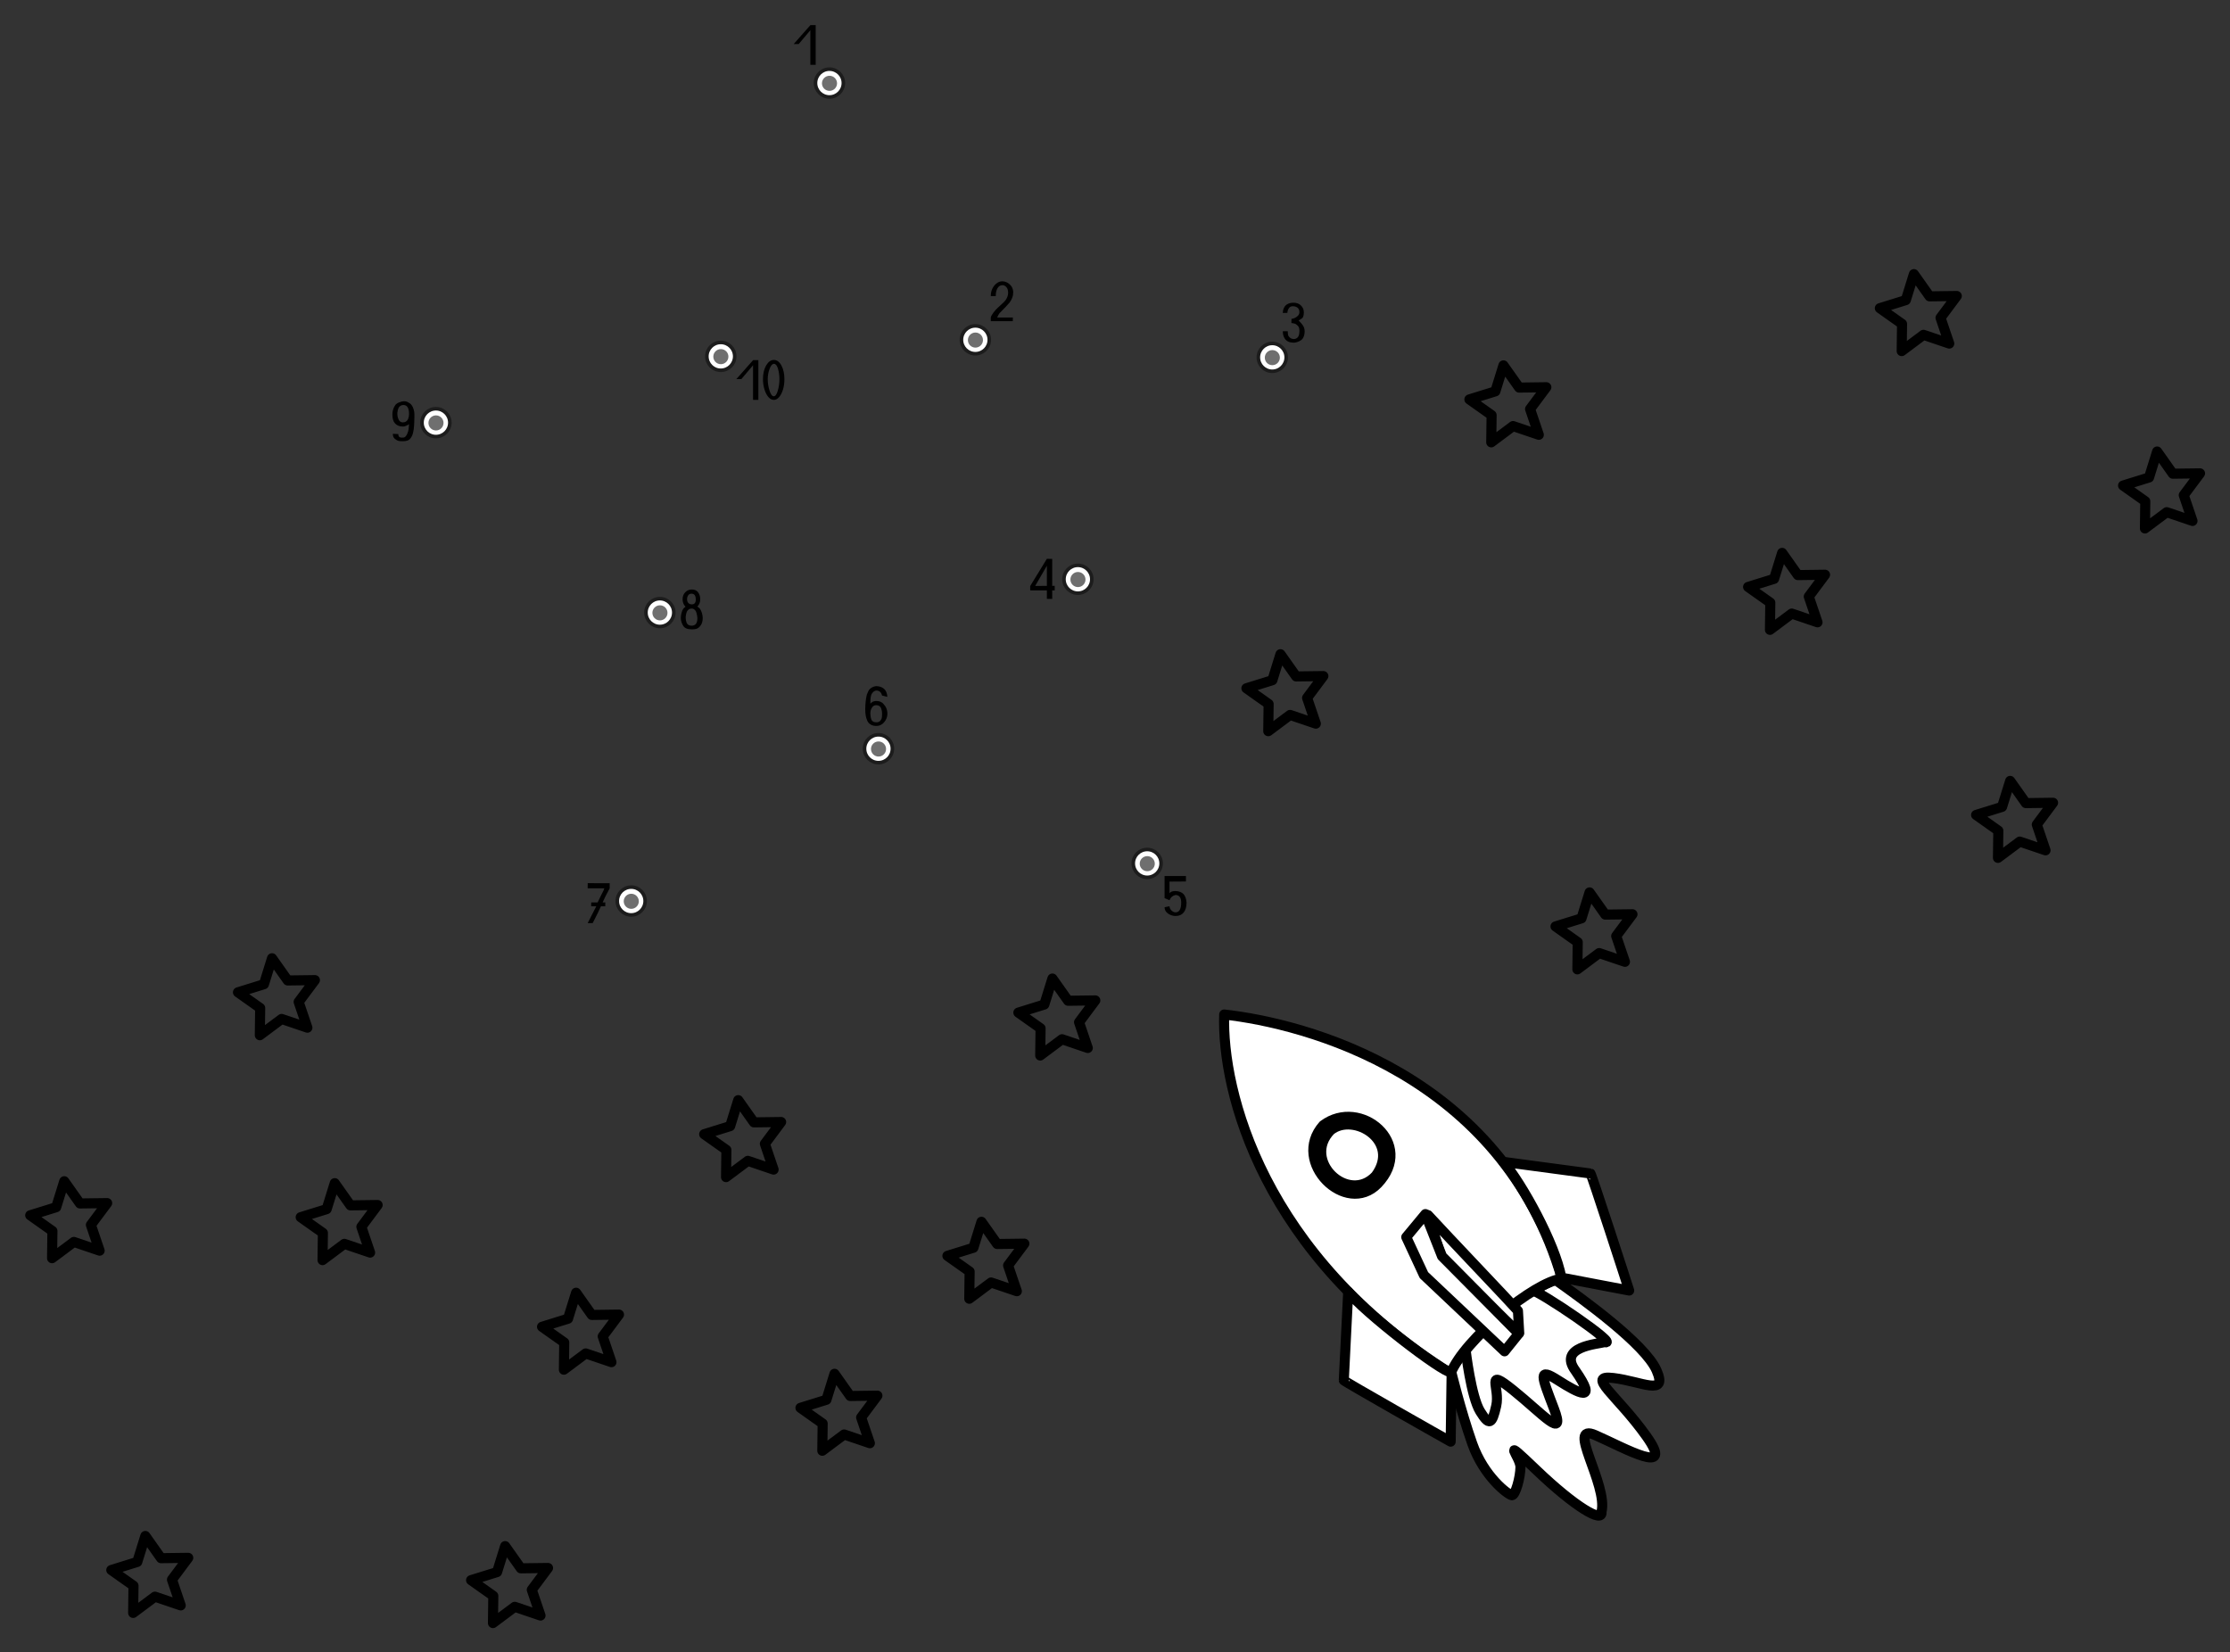 <?xml version="1.0" encoding="UTF-8" standalone="no"?>
<!-- Created with Inkscape (http://www.inkscape.org/) -->
<svg xmlns:inkscape="http://www.inkscape.org/namespaces/inkscape" xmlns:rdf="http://www.w3.org/1999/02/22-rdf-syntax-ns#" xmlns="http://www.w3.org/2000/svg" xmlns:xlink="http://www.w3.org/1999/xlink" xmlns:ns1="http://sozi.baierouge.fr" xmlns:cc="http://creativecommons.org/ns#" xmlns:dc="http://purl.org/dc/elements/1.1/" xmlns:sodipodi="http://sodipodi.sourceforge.net/DTD/sodipodi-0.dtd" id="svg2" sodipodi:docname="Zahlenbild-10_Weltraumrakete.svg" viewBox="0 0 628.66 465.82" version="1.1" inkscape:version="0.48.5 r10040">
  <rect x="0" y="0" width="628.66" height="465.82" fill="#333333" stroke="none"/>
  <title id="title4519">Number Image star</title>
  <sodipodi:namedview id="base" fit-margin-left="2" inkscape:zoom="1" borderopacity="1.0" inkscape:current-layer="layer1" inkscape:cx="187.06048" inkscape:cy="123.82486" inkscape:window-maximized="0" showgrid="false" fit-margin-right="2" units="mm" inkscape:document-units="px" bordercolor="#666666" inkscape:window-x="656" inkscape:window-y="98" fit-margin-bottom="2" inkscape:window-width="1300" inkscape:pageopacity="0.0" inkscape:pageshadow="2" pagecolor="#ffffff" inkscape:window-height="913" fit-margin-top="2"/>
  <g id="layer1" inkscape:label="Ebene 1" inkscape:groupmode="layer" transform="translate(-64.957 -264.45)">
    <g id="g3820-7-1-11" transform="translate(117.23 -193.1)">
      <path id="path3816-07-90-52" style="stroke-linejoin:round;stroke:#1c1c1c;stroke-linecap:round;stroke-width:1.812;fill:#ffffff" transform="matrix(.555 0 0 .555 78.956 387.55)" d="m191.93 168.31c0 3.905-3.166 7.071-7.071 7.071-3.905 0-7.071-3.166-7.071-7.071 0-3.905 3.166-7.071 7.071-7.071 3.905 0 7.071 3.166 7.071 7.071z"/>
      <path id="path3818-45-33-5" style="fill:#6f6f6f" transform="matrix(1.495 0 0 1.523 -69.001 215.23)" d="m169.03 174.53c0 0.771-0.637 1.396-1.422 1.396-0.785 0-1.422-0.625-1.422-1.396 0-0.771 0.637-1.396 1.422-1.396 0.785 0 1.422 0.625 1.422 1.396z"/>
    </g>
    <g id="g3820-7-1-11-3" transform="translate(242.07 -115.77)">
      <path id="path3816-07-90-52-1" style="stroke-linejoin:round;stroke:#1c1c1c;stroke-linecap:round;stroke-width:1.812;fill:#ffffff" transform="matrix(.555 0 0 .555 78.956 387.55)" d="m191.93 168.31c0 3.905-3.166 7.071-7.071 7.071-3.905 0-7.071-3.166-7.071-7.071 0-3.905 3.166-7.071 7.071-7.071 3.905 0 7.071 3.166 7.071 7.071z"/>
      <path id="path3818-45-33-5-0" style="fill:#6f6f6f" transform="matrix(1.495 0 0 1.523 -69.001 215.23)" d="m169.03 174.53c0 0.771-0.637 1.396-1.422 1.396-0.785 0-1.422-0.625-1.422-1.396 0-0.771 0.637-1.396 1.422-1.396 0.785 0 1.422 0.625 1.422 1.396z"/>
    </g>
    <g id="g3820-7-1-11-2" transform="translate(158.37 -120.72)">
      <path id="path3816-07-90-52-8" style="stroke-linejoin:round;stroke:#1c1c1c;stroke-linecap:round;stroke-width:1.812;fill:#ffffff" transform="matrix(.555 0 0 .555 78.956 387.55)" d="m191.93 168.31c0 3.905-3.166 7.071-7.071 7.071-3.905 0-7.071-3.166-7.071-7.071 0-3.905 3.166-7.071 7.071-7.071 3.905 0 7.071 3.166 7.071 7.071z"/>
      <path id="path3818-45-33-5-5" style="fill:#6f6f6f" transform="matrix(1.495 0 0 1.523 -69.001 215.23)" d="m169.03 174.53c0 0.771-0.637 1.396-1.422 1.396-0.785 0-1.422-0.625-1.422-1.396 0-0.771 0.637-1.396 1.422-1.396 0.785 0 1.422 0.625 1.422 1.396z"/>
    </g>
    <g id="g3820-7-1-11-1" transform="translate(187.27 -53.214)">
      <path id="path3816-07-90-52-7" style="stroke-linejoin:round;stroke:#1c1c1c;stroke-linecap:round;stroke-width:1.812;fill:#ffffff" transform="matrix(.555 0 0 .555 78.956 387.55)" d="m191.93 168.31c0 3.905-3.166 7.071-7.071 7.071-3.905 0-7.071-3.166-7.071-7.071 0-3.905 3.166-7.071 7.071-7.071 3.905 0 7.071 3.166 7.071 7.071z"/>
      <path id="path3818-45-33-5-8" style="fill:#6f6f6f" transform="matrix(1.495 0 0 1.523 -69.001 215.23)" d="m169.03 174.53c0 0.771-0.637 1.396-1.422 1.396-0.785 0-1.422-0.625-1.422-1.396 0-0.771 0.637-1.396 1.422-1.396 0.785 0 1.422 0.625 1.422 1.396z"/>
    </g>
    <g id="g3820-7-1-11-5" transform="translate(206.81 26.886)">
      <path id="path3816-07-90-52-9" style="stroke-linejoin:round;stroke:#1c1c1c;stroke-linecap:round;stroke-width:1.812;fill:#ffffff" transform="matrix(.555 0 0 .555 78.956 387.55)" d="m191.93 168.31c0 3.905-3.166 7.071-7.071 7.071-3.905 0-7.071-3.166-7.071-7.071 0-3.905 3.166-7.071 7.071-7.071 3.905 0 7.071 3.166 7.071 7.071z"/>
      <path id="path3818-45-33-5-2" style="fill:#6f6f6f" transform="matrix(1.495 0 0 1.523 -69.001 215.23)" d="m169.03 174.53c0 0.771-0.637 1.396-1.422 1.396-0.785 0-1.422-0.625-1.422-1.396 0-0.771 0.637-1.396 1.422-1.396 0.785 0 1.422 0.625 1.422 1.396z"/>
    </g>
    <g id="g3820-7-1-11-73" transform="translate(131.05 -5.439)">
      <path id="path3816-07-90-52-11" style="stroke-linejoin:round;stroke:#1c1c1c;stroke-linecap:round;stroke-width:1.812;fill:#ffffff" transform="matrix(.555 0 0 .555 78.956 387.55)" d="m191.93 168.31c0 3.905-3.166 7.071-7.071 7.071-3.905 0-7.071-3.166-7.071-7.071 0-3.905 3.166-7.071 7.071-7.071 3.905 0 7.071 3.166 7.071 7.071z"/>
      <path id="path3818-45-33-5-3" style="fill:#6f6f6f" transform="matrix(1.495 0 0 1.523 -69.001 215.23)" d="m169.03 174.53c0 0.771-0.637 1.396-1.422 1.396-0.785 0-1.422-0.625-1.422-1.396 0-0.771 0.637-1.396 1.422-1.396 0.785 0 1.422 0.625 1.422 1.396z"/>
    </g>
    <g id="g3820-7-1-11-10" transform="translate(61.347 37.493)">
      <path id="path3816-07-90-52-2" style="stroke-linejoin:round;stroke:#1c1c1c;stroke-linecap:round;stroke-width:1.812;fill:#ffffff" transform="matrix(.555 0 0 .555 78.956 387.55)" d="m191.93 168.31c0 3.905-3.166 7.071-7.071 7.071-3.905 0-7.071-3.166-7.071-7.071 0-3.905 3.166-7.071 7.071-7.071 3.905 0 7.071 3.166 7.071 7.071z"/>
      <path id="path3818-45-33-5-07" style="fill:#6f6f6f" transform="matrix(1.495 0 0 1.523 -69.001 215.23)" d="m169.03 174.53c0 0.771-0.637 1.396-1.422 1.396-0.785 0-1.422-0.625-1.422-1.396 0-0.771 0.637-1.396 1.422-1.396 0.785 0 1.422 0.625 1.422 1.396z"/>
    </g>
    <g id="g3820-7-1-11-0" transform="translate(69.428 -43.825)">
      <path id="path3816-07-90-52-99" style="stroke-linejoin:round;stroke:#1c1c1c;stroke-linecap:round;stroke-width:1.812;fill:#ffffff" transform="matrix(.555 0 0 .555 78.956 387.55)" d="m191.93 168.31c0 3.905-3.166 7.071-7.071 7.071-3.905 0-7.071-3.166-7.071-7.071 0-3.905 3.166-7.071 7.071-7.071 3.905 0 7.071 3.166 7.071 7.071z"/>
      <path id="path3818-45-33-5-22" style="fill:#6f6f6f" transform="matrix(1.495 0 0 1.523 -69.001 215.23)" d="m169.03 174.53c0 0.771-0.637 1.396-1.422 1.396-0.785 0-1.422-0.625-1.422-1.396 0-0.771 0.637-1.396 1.422-1.396 0.785 0 1.422 0.625 1.422 1.396z"/>
    </g>
    <g id="g3820-7-1-11-4" transform="translate(6.294 -97.363)">
      <path id="path3816-07-90-52-75" style="stroke-linejoin:round;stroke:#1c1c1c;stroke-linecap:round;stroke-width:1.812;fill:#ffffff" transform="matrix(.555 0 0 .555 78.956 387.55)" d="m191.93 168.31c0 3.905-3.166 7.071-7.071 7.071-3.905 0-7.071-3.166-7.071-7.071 0-3.905 3.166-7.071 7.071-7.071 3.905 0 7.071 3.166 7.071 7.071z"/>
      <path id="path3818-45-33-5-4" style="fill:#6f6f6f" transform="matrix(1.495 0 0 1.523 -69.001 215.23)" d="m169.03 174.53c0 0.771-0.637 1.396-1.422 1.396-0.785 0-1.422-0.625-1.422-1.396 0-0.771 0.637-1.396 1.422-1.396 0.785 0 1.422 0.625 1.422 1.396z"/>
    </g>
    <g id="g3820-7-1-11-15" transform="translate(86.601 -116.05)">
      <path id="path3816-07-90-52-93" style="stroke-linejoin:round;stroke:#1c1c1c;stroke-linecap:round;stroke-width:1.812;fill:#ffffff" transform="matrix(.555 0 0 .555 78.956 387.55)" d="m191.93 168.31c0 3.905-3.166 7.071-7.071 7.071-3.905 0-7.071-3.166-7.071-7.071 0-3.905 3.166-7.071 7.071-7.071 3.905 0 7.071 3.166 7.071 7.071z"/>
      <path id="path3818-45-33-5-50" style="fill:#6f6f6f" transform="matrix(1.495 0 0 1.523 -69.001 215.23)" d="m169.03 174.53c0 0.771-0.637 1.396-1.422 1.396-0.785 0-1.422-0.625-1.422-1.396 0-0.771 0.637-1.396 1.422-1.396 0.785 0 1.422 0.625 1.422 1.396z"/>
    </g>
    <g id="g4041" style="fill:#ffffff">
      <path id="path671" sodipodi:nodetypes="cccccccccccc" style="fill-rule:evenodd;stroke:#000000;stroke-width:2.835;fill:#ffffff" inkscape:connector-curvature="0" d="m473.99 650.83s2.68 11.111 6.001 20.554c3.318 9.439 10.208 14.5 11.178 14.586 0.97 0.086 2.401-4.976 2.419-7.942 0.018-2.963-6.254-9.452 4.567 0.901s18.724 15.011 18.277 11.756c1.91-7.739-10.22-25.377-1.743-21.659 8.474 3.72 22.666 11.901 14.403 0.291-8.263-11.61-17.292-17.356-9.306-16.399 7.989 0.957 15.427 5.326 12.175-2.131-3.249-7.457-20.948-20.176-28.542-25.547-6.594 2.627-19.721 9.892-29.429 25.59z"/>
      <path id="path672" d="m478.15 645.17s1.522 13.046 4.08 17.171c2.555 4.125 3.325 3.705 4.521-1.546 1.196-5.255-3.405-11.021 4.779-4.448 8.187 6.573 15.034 14.49 11.479 5.159-3.556-9.328-4.571-11.61 1.19-7.933 5.764 3.678 11.35 6.61 4.874-2.733-5.003-6.779 6.266-7.482 8.264-8.037 4.527 1.135-18.439-14.548-20.856-14.763-2.702 0.248-17.192 15.282-18.33 17.129z" sodipodi:nodetypes="cccccccccc" style="stroke-linejoin:round;fill-rule:evenodd;stroke:#000000;stroke-width:2.835;fill:#ffffff" inkscape:connector-curvature="0"/>
      <path id="path663" sodipodi:nodetypes="cccc" style="stroke-linejoin:round;fill-rule:evenodd;stroke:#000000;stroke-width:2.835;fill:#ffffff" inkscape:connector-curvature="0" d="m410.07 550.45c22.434 2.48 78.416 16.708 95.212 74.469-7.622 0.785-27.579 17.04-31.36 26.691-52.835-33.191-64.575-79.3-63.852-101.16z"/>
      <path id="path664" sodipodi:nodetypes="ccccc" style="stroke-linejoin:round;fill-rule:evenodd;stroke:#000000;stroke-width:2.835;fill:#ffffff" inkscape:connector-curvature="0" d="m445.03 628.59s-1.223 24.736-1.244 24.978c-0.021 0.242 28.503 16.416 30.132 17.293l0.266-19.466c-2.681 0.006-25.012-17.324-29.154-22.806z"/>
      <path id="path665" sodipodi:nodetypes="ccccc" style="stroke-linejoin:round;fill-rule:evenodd;stroke:#000000;stroke-width:2.835;fill:#ffffff" inkscape:connector-curvature="0" d="m488.81 591.99s24.283 3.255 24.525 3.282c0.242 0.028 10.372 31.214 10.905 32.986l-19.125-3.639c-1.755-9.649-11.122-26.441-16.305-32.629z"/>
      <path id="path666" d="m467.54 607s3.201 10.086 3.744 11.732c0.749 1.144 20.479 20.395 21.955 21.508l-0.358-6.26c-2.083-2.397-20.169-21.332-25.341-26.98z" sodipodi:nodetypes="ccccc" style="stroke-linejoin:round;fill-rule:evenodd;stroke:#000000;stroke-width:2.835;fill:#ffffff" inkscape:connector-curvature="0"/>
      <path id="path667" d="m466.79 606.71-5.395 6.496 4.979 10.707 22.73 21.482 3.998-4.974-21.618-21.812-4.695-11.9z" sodipodi:nodetypes="ccccccc" style="stroke-linejoin:round;fill-rule:evenodd;stroke:#000000;stroke-width:2.835;fill:#ffffff" inkscape:connector-curvature="0"/>
      <path id="path668" d="m437.99 581.67c-9.204 10.39 6.491 25.668 15.347 16.466 10.742-11.224-4.906-24.306-15.347-16.466z" sodipodi:nodetypes="ccc" style="stroke-linejoin:round;fill-rule:evenodd;stroke:#000000;stroke-width:2.835;fill:#ffffff" inkscape:connector-curvature="0"/>
      <path id="path669" d="m440.06 583.08c6.555-5.264 19.951 2.99 12.746 12.824-7.803 8.322-21.055-4.303-12.746-12.824z" sodipodi:nodetypes="ccc" style="stroke-linejoin:round;fill-rule:evenodd;stroke:#000000;stroke-width:2.835;fill:#ffffff" inkscape:connector-curvature="0"/>
      <path id="path670" d="m444.67 583.23c-2.075 1.177-7.594 4.965-3.847 10.388 3.54 1.291 9.605-9.389 3.847-10.388z" sodipodi:nodetypes="ccc" style="stroke-linejoin:round;fill-rule:evenodd;stroke-width:2.835;fill:#ffffff" inkscape:connector-curvature="0"/>
    </g>
    <path id="path3916" style="stroke-linejoin:round;color:#000000;stroke:#000000;stroke-linecap:round;stroke-width:15.438;fill:none" d="m138.66 618.17-39.465-13.39-33.402 24.93 0.533-41.67-34.027-24.07l39.798-12.371 12.371-39.798 24.064 34.027 41.673-0.533-24.926 33.401z" inkscape:transform-center-x="0.55705312" inkscape:transform-center-y="-0.5570527" transform="matrix(.184 0 0 .184 143.78 503.82)"/>
    <path id="path3916-5" style="stroke-linejoin:round;color:#000000;stroke:#000000;stroke-linecap:round;stroke-width:15.438;fill:none" d="m138.66 618.17-39.465-13.39-33.402 24.93 0.533-41.67-34.027-24.07l39.798-12.371 12.371-39.798 24.064 34.027 41.673-0.533-24.926 33.401z" inkscape:transform-center-x="0.55705312" inkscape:transform-center-y="-0.5570527" transform="matrix(.184 0 0 .184 211.82 534.71)"/>
    <path id="path3916-8" style="stroke-linejoin:round;color:#000000;stroke:#000000;stroke-linecap:round;stroke-width:15.438;fill:none" d="m138.66 618.17-39.465-13.39-33.402 24.93 0.533-41.67-34.027-24.07l39.798-12.371 12.371-39.798 24.064 34.027 41.673-0.533-24.926 33.401z" inkscape:transform-center-x="0.55705312" inkscape:transform-center-y="-0.5570527" transform="matrix(.184 0 0 .184 257.53 480.42)"/>
    <path id="path3916-7" style="stroke-linejoin:round;color:#000000;stroke:#000000;stroke-linecap:round;stroke-width:15.438;fill:none" d="m138.66 618.17-39.465-13.39-33.402 24.93 0.533-41.67-34.027-24.07l39.798-12.371 12.371-39.798 24.064 34.027 41.673-0.533-24.926 33.401z" inkscape:transform-center-x="0.55705312" inkscape:transform-center-y="-0.5570527" transform="matrix(.184 0 0 .184 326.1 514.71)"/>
    <path id="path3916-4" style="stroke-linejoin:round;color:#000000;stroke:#000000;stroke-linecap:round;stroke-width:15.438;fill:none" d="m138.66 618.17-39.465-13.39-33.402 24.93 0.533-41.67-34.027-24.07l39.798-12.371 12.371-39.798 24.064 34.027 41.673-0.533-24.926 33.401z" inkscape:transform-center-x="0.55705312" inkscape:transform-center-y="-0.5570527" transform="matrix(.184 0 0 .184 346.1 446.14)"/>
    <path id="path3916-0" style="stroke-linejoin:round;color:#000000;stroke:#000000;stroke-linecap:round;stroke-width:15.438;fill:none" d="m138.66 618.17-39.465-13.39-33.402 24.93 0.533-41.67-34.027-24.07l39.798-12.371 12.371-39.798 24.064 34.027 41.673-0.533-24.926 33.401z" inkscape:transform-center-x="0.55705312" inkscape:transform-center-y="-0.5570527" transform="matrix(.184 0 0 .184 410.39 354.71)"/>
    <path id="path3916-59" style="stroke-linejoin:round;color:#000000;stroke:#000000;stroke-linecap:round;stroke-width:15.438;fill:none" d="m138.66 618.17-39.465-13.39-33.402 24.93 0.533-41.67-34.027-24.07l39.798-12.371 12.371-39.798 24.064 34.027 41.673-0.533-24.926 33.401z" inkscape:transform-center-x="0.55705312" inkscape:transform-center-y="-0.5570527" transform="matrix(.184 0 0 .184 497.53 421.85)"/>
    <path id="path3916-2" style="stroke-linejoin:round;color:#000000;stroke:#000000;stroke-linecap:round;stroke-width:15.438;fill:none" d="m138.66 618.17-39.465-13.39-33.402 24.93 0.533-41.67-34.027-24.07l39.798-12.371 12.371-39.798 24.064 34.027 41.673-0.533-24.926 33.401z" inkscape:transform-center-x="0.55705312" inkscape:transform-center-y="-0.5570527" transform="matrix(.184 0 0 .184 473.25 273.28)"/>
    <path id="path3916-83" style="stroke-linejoin:round;color:#000000;stroke:#000000;stroke-linecap:round;stroke-width:15.438;fill:none" d="m138.66 618.17-39.465-13.39-33.402 24.93 0.533-41.67-34.027-24.07l39.798-12.371 12.371-39.798 24.064 34.027 41.673-0.533-24.926 33.401z" inkscape:transform-center-x="0.55705312" inkscape:transform-center-y="-0.5570527" transform="matrix(.184 0 0 .184 551.82 326.14)"/>
    <path id="path3916-58" style="stroke-linejoin:round;color:#000000;stroke:#000000;stroke-linecap:round;stroke-width:15.438;fill:none" d="m138.66 618.17-39.465-13.39-33.402 24.93 0.533-41.67-34.027-24.07l39.798-12.371 12.371-39.798 24.064 34.027 41.673-0.533-24.926 33.401z" inkscape:transform-center-x="0.55705312" inkscape:transform-center-y="-0.5570527" transform="matrix(.184 0 0 .184 284.67 557.56)"/>
    <path id="path3916-75" style="stroke-linejoin:round;color:#000000;stroke:#000000;stroke-linecap:round;stroke-width:15.438;fill:none" d="m138.66 618.17-39.465-13.39-33.402 24.93 0.533-41.67-34.027-24.07l39.798-12.371 12.371-39.798 24.064 34.027 41.673-0.533-24.926 33.401z" inkscape:transform-center-x="0.55705312" inkscape:transform-center-y="-0.5570527" transform="matrix(.184 0 0 .184 126.1 440.42)"/>
    <path id="path3916-596" style="stroke-linejoin:round;color:#000000;stroke:#000000;stroke-linecap:round;stroke-width:15.438;fill:none" d="m138.66 618.17-39.465-13.39-33.402 24.93 0.533-41.67-34.027-24.07l39.798-12.371 12.371-39.798 24.064 34.027 41.673-0.533-24.926 33.401z" inkscape:transform-center-x="0.55705312" inkscape:transform-center-y="-0.5570527" transform="matrix(.184 0 0 .184 67.531 503.28)"/>
    <path id="path3916-72" style="stroke-linejoin:round;color:#000000;stroke:#000000;stroke-linecap:round;stroke-width:15.438;fill:none" d="m138.66 618.17-39.465-13.39-33.402 24.93 0.533-41.67-34.027-24.07l39.798-12.371 12.371-39.798 24.064 34.027 41.673-0.533-24.926 33.401z" inkscape:transform-center-x="0.55705312" inkscape:transform-center-y="-0.5570527" transform="matrix(.184 0 0 .184 90.388 603.28)"/>
    <path id="path3916-9" style="stroke-linejoin:round;color:#000000;stroke:#000000;stroke-linecap:round;stroke-width:15.438;fill:none" d="m138.66 618.17-39.465-13.39-33.402 24.93 0.533-41.67-34.027-24.07l39.798-12.371 12.371-39.798 24.064 34.027 41.673-0.533-24.926 33.401z" inkscape:transform-center-x="0.55705312" inkscape:transform-center-y="-0.5570527" transform="matrix(.184 0 0 .184 191.82 606.14)"/>
    <path id="path3916-1" style="stroke-linejoin:round;color:#000000;stroke:#000000;stroke-linecap:round;stroke-width:15.438;fill:none" d="m138.66 618.17-39.465-13.39-33.402 24.93 0.533-41.67-34.027-24.07l39.798-12.371 12.371-39.798 24.064 34.027 41.673-0.533-24.926 33.401z" inkscape:transform-center-x="0.55705312" inkscape:transform-center-y="-0.5570527" transform="matrix(.184 0 0 .184 616.1 390.42)"/>
    <path id="path3916-16" style="stroke-linejoin:round;color:#000000;stroke:#000000;stroke-linecap:round;stroke-width:15.438;fill:none" d="m138.66 618.17-39.465-13.39-33.402 24.93 0.533-41.67-34.027-24.07l39.798-12.371 12.371-39.798 24.064 34.027 41.673-0.533-24.926 33.401z" inkscape:transform-center-x="0.55705312" inkscape:transform-center-y="-0.5570527" transform="matrix(.184 0 0 .184 588.96 247.56)"/>
    <path id="path3916-73" style="stroke-linejoin:round;color:#000000;stroke:#000000;stroke-linecap:round;stroke-width:15.438;fill:none" d="m138.66 618.17-39.465-13.39-33.402 24.93 0.533-41.67-34.027-24.07l39.798-12.371 12.371-39.798 24.064 34.027 41.673-0.533-24.926 33.401z" inkscape:transform-center-x="0.55705312" inkscape:transform-center-y="-0.5570527" transform="matrix(.184 0 0 .184 657.53 297.56)"/>
    <g id="text4187" style="fill:#000000">
      <path id="path4276" style="" d="m294.91 271.53v1.088 10.112h-1.504v-9.76l-3.296 3.904h-1.408l4.72-5.344h1.488"/>
    </g>
    <g id="text4191" style="fill:#000000">
      <path id="path4273" style="" d="m344.26 353.93c0.139-0.437 0.416-0.923 0.832-1.456 0.384-0.501 0.789-0.944 1.216-1.328 0.405-0.363 0.821-0.747 1.248-1.152 0.395-0.373 0.672-0.661 0.832-0.864 0.48-0.64 0.736-1.312 0.768-2.016v-0.192c0-0.64-0.16-1.147-0.48-1.52-0.32-0.373-0.693-0.56-1.12-0.56-0.587 0-1.051 0.283-1.392 0.848-0.331 0.555-0.496 1.296-0.496 2.224h-1.408c0-1.163 0.331-2.149 0.992-2.96 0.672-0.8 1.424-1.2 2.256-1.2h0.048c0.736 0.011 1.419 0.299 2.048 0.864 0.608 0.533 0.939 1.227 0.992 2.08-0.021 0.427-0.043 0.736-0.064 0.928-0.064 0.299-0.165 0.619-0.304 0.96-0.16 0.405-0.389 0.8-0.688 1.184-0.576 0.683-1.472 1.632-2.688 2.848-0.171 0.171-0.309 0.363-0.416 0.576-0.149 0.256-0.24 0.437-0.272 0.544l-0.08 0.224h4.416l-0.032 1.024h-6.208v-0.688-0.368"/>
    </g>
    <g id="text4195" style="fill:#000000">
      <path id="path4270" style="" d="m431.28 357.69c-0-0.288-0.037-0.571-0.112-0.848-0.107-0.277-0.235-0.475-0.384-0.592-0.192-0.171-0.336-0.293-0.432-0.368-0.139-0.107-0.315-0.181-0.528-0.224-0.213-0.043-0.363-0.075-0.448-0.096-0.064-0.011-0.187-0.027-0.368-0.048l0.032-1.184c0.544-0.043 1.051-0.245 1.52-0.608 0.48-0.352 0.72-0.768 0.72-1.248-0-0.565-0.176-0.992-0.528-1.28-0.363-0.277-0.816-0.416-1.36-0.416-0.491 0-0.864 0.203-1.12 0.608-0.256 0.416-0.384 0.837-0.384 1.264l-1.296 0.032c0-0.235 0.021-0.453 0.064-0.656 0.032-0.224 0.112-0.469 0.24-0.736 0.139-0.309 0.304-0.555 0.496-0.736 0.203-0.213 0.491-0.395 0.864-0.544 0.384-0.149 0.816-0.224 1.296-0.224 0.949 0 1.68 0.272 2.192 0.816 0.523 0.533 0.784 1.168 0.784 1.904-0 0.437-0.048 0.8-0.144 1.088-0.107 0.277-0.213 0.464-0.32 0.56-0.16 0.117-0.331 0.229-0.512 0.336-0.16 0.096-0.325 0.203-0.496 0.32 0.139 0.107 0.427 0.416 0.864 0.928 0.555 0.629 0.832 1.307 0.832 2.032v0.128c-0 0.736-0.171 1.381-0.512 1.936-0.224 0.341-0.592 0.624-1.104 0.848-0.523 0.245-1.024 0.368-1.504 0.368-1.109 0-1.931-0.368-2.464-1.104-0.384-0.565-0.576-1.275-0.576-2.128h1.392c0 0.704 0.08 1.168 0.24 1.392 0.363 0.544 0.859 0.816 1.488 0.816 0.416 0 0.784-0.165 1.104-0.496 0.309-0.341 0.464-0.955 0.464-1.84"/>
    </g>
    <g id="text4199" style="fill:#000000">
      <path id="path4267" style="" d="m355.38 429.66 4.704-7.68 1.504 0.032v7.6l0.704-0.016v1.28l-0.704 0.016v2.384h-1.504v-2.384h-3.344l-1.36-0.016v-1.216m4.704-5.728-3.296 5.696 3.296-0.016v-5.68"/>
    </g>
    <g id="text4203" style="fill:#000000">
      <path id="path4264" style="" d="m393.26 511.41h6.032v1.536l-4.64 0.032v3.264c0.309-0.405 0.875-0.608 1.696-0.608 0.992 0.043 1.744 0.331 2.256 0.864 0.48 0.533 0.763 1.323 0.848 2.368v0.096c-0 1.131-0.267 2.037-0.8 2.72-0.533 0.661-1.296 0.992-2.288 0.992-0.768 0-1.477-0.229-2.128-0.688-0.651-0.459-0.976-1.051-0.976-1.776l1.392-0.288c0.011 0.427 0.187 0.816 0.528 1.168 0.363 0.352 0.741 0.539 1.136 0.56 1.088 0 1.632-0.917 1.632-2.752-0-1.419-0.533-2.133-1.6-2.144-0.821 0.181-1.387 0.672-1.696 1.472l-1.392-0.592v-6.224"/>
    </g>
    <g id="text4207" style="fill:#000000">
      <path id="path4261" style="" d="m311.95 457.87c0.896 0.021 1.627 0.267 2.192 0.736 0.565 0.459 0.891 1.227 0.976 2.304l-1.504-0.384c-0.224-0.917-0.747-1.387-1.568-1.408h-0.032c-0.491 0-0.939 0.331-1.344 0.992-0.235 0.395-0.352 1.291-0.352 2.688l0.032-0.032c0.021-0.011 0.053-0.032 0.096-0.064l0.128-0.128c0.171-0.149 0.288-0.235 0.352-0.256 0.053-0.053 0.192-0.107 0.416-0.16 0.192-0.064 0.4-0.096 0.624-0.096h0.048c0.768 0 1.387 0.224 1.856 0.672 0.832 0.832 1.248 1.792 1.248 2.88v0.192c-0.032 0.821-0.341 1.579-0.928 2.272-0.597 0.683-1.312 1.024-2.144 1.024-0.64 0-1.179-0.128-1.616-0.384-0.448-0.267-0.773-0.629-0.976-1.088-0.224-0.501-0.373-0.992-0.448-1.472-0.085-0.533-0.128-1.115-0.128-1.744 0-0.096 0.011-0.485 0.032-1.168 0.011-0.16 0.027-0.347 0.048-0.56 0.021-0.224 0.032-0.368 0.032-0.432 0.011-0.149 0.053-0.475 0.128-0.976 0.043-0.288 0.112-0.624 0.208-1.008 0.011-0.021 0.059-0.133 0.144-0.336 0.085-0.203 0.155-0.368 0.208-0.496 0.139-0.331 0.309-0.587 0.512-0.768 0.235-0.213 0.485-0.384 0.752-0.512 0.309-0.149 0.645-0.245 1.008-0.288m0 5.376c-0.512 0-0.907 0.235-1.184 0.704-0.299 0.437-0.448 0.955-0.448 1.552v0.08c0.032 0.875 0.16 1.515 0.384 1.92 0.235 0.384 0.683 0.576 1.344 0.576 0.395 0 0.725-0.117 0.992-0.352 0.245-0.256 0.405-0.523 0.48-0.8 0.064-0.288 0.096-0.608 0.096-0.96v-0.176c-0-0.384-0.021-0.699-0.064-0.944-0.043-0.224-0.117-0.491-0.224-0.8-0.128-0.256-0.299-0.453-0.512-0.592-0.235-0.139-0.523-0.208-0.864-0.208"/>
    </g>
    <g id="text4211" style="fill:#000000">
      <path id="path4258" style="" d="m230.64 513.42 6.192 0.016v1.44c-0.907 1.664-1.568 2.987-1.984 3.968h0.752l-0.016 1.088h-1.216c-0.309 0.757-1.083 2.336-2.32 4.736l-1.424 0.032c0.373-0.693 0.8-1.531 1.28-2.512 0.48-0.971 0.864-1.723 1.152-2.256h-1.44l0.016-1.088h1.808c0.149-0.352 0.491-1.056 1.024-2.112 0.48-0.875 0.768-1.493 0.864-1.856h-4.704l0.016-1.456"/>
    </g>
    <g id="text4215" style="fill:#000000">
      <path id="path4255" style="" d="m259.99 430.63c0.8 0 1.387 0.267 1.76 0.8 0.405 0.501 0.608 1.163 0.608 1.984 0 0.789-0.267 1.467-0.8 2.032 0.427 0.32 0.667 0.523 0.72 0.608 0.224 0.32 0.411 0.725 0.56 1.216 0.149 0.533 0.224 1.003 0.224 1.408-0 0.907-0.213 1.627-0.64 2.16-0.331 0.427-0.667 0.704-1.008 0.832-0.331 0.128-0.725 0.192-1.184 0.192h-0.336c-1.152 0-1.931-0.331-2.336-0.992-0.448-0.725-0.672-1.461-0.672-2.208 0-0.437 0.064-0.907 0.192-1.408 0.128-0.512 0.293-0.907 0.496-1.184 0.075-0.117 0.288-0.309 0.64-0.576-0.555-0.565-0.832-1.269-0.832-2.112 0-0.779 0.245-1.429 0.736-1.952 0.501-0.533 1.125-0.8 1.872-0.8m-0.032 1.184h-0.048c-0.437 0-0.752 0.155-0.944 0.464-0.213 0.288-0.32 0.656-0.32 1.104 0 0.427 0.112 0.768 0.336 1.024 0.213 0.277 0.555 0.416 1.024 0.416 0.736 0 1.104-0.459 1.104-1.376v-0.064c0-0.427-0.091-0.795-0.272-1.104-0.171-0.288-0.464-0.443-0.88-0.464m-0.048 4.192c-0.32 0-0.587 0.085-0.8 0.256-0.224 0.181-0.389 0.373-0.496 0.576-0.096 0.192-0.176 0.448-0.24 0.768-0.053 0.245-0.091 0.469-0.112 0.672v0.448c0 0.213 0.021 0.411 0.064 0.592 0.032 0.203 0.096 0.432 0.192 0.688 0.117 0.256 0.288 0.459 0.512 0.608 0.245 0.149 0.533 0.224 0.864 0.224 0.576 0 0.997-0.181 1.264-0.544 0.267-0.341 0.4-0.875 0.4-1.6 0-0.192-0.021-0.395-0.064-0.608-0.032-0.235-0.096-0.523-0.192-0.864-0.096-0.363-0.267-0.651-0.512-0.864-0.224-0.235-0.517-0.352-0.88-0.352"/>
    </g>
    <g id="text4219" style="fill:#000000">
      <path id="path4252" style="" d="m175.7 386.75c0.555 0.043 1.067 0.064 1.536 0.064 0 0.672 0.32 1.008 0.96 1.008 0.075 0 0.133-0.005 0.176-0.016h0.112c0.107 0 0.235-0.011 0.384-0.032 0.075-0.011 0.208-0.096 0.4-0.256 0.149-0.139 0.304-0.373 0.464-0.704 0.107-0.235 0.203-0.491 0.288-0.768 0.075-0.288 0.117-0.491 0.128-0.608 0.043-0.373 0.064-0.613 0.064-0.72 0.011-0.107 0.021-0.235 0.032-0.384 0.021-0.16 0.032-0.261 0.032-0.304-0.267 0.192-0.544 0.341-0.832 0.448-0.309 0.149-0.587 0.224-0.832 0.224-1.045 0-1.845-0.341-2.4-1.024-0.427-0.501-0.64-1.333-0.64-2.496 0-0.427 0.075-0.875 0.224-1.344 0.16-0.469 0.357-0.864 0.592-1.184 0.203-0.299 0.565-0.555 1.088-0.768 0.523-0.213 0.987-0.32 1.392-0.32 0.427 0 0.821 0.107 1.184 0.32 0.384 0.181 0.699 0.437 0.944 0.768 0.245 0.309 0.432 0.699 0.56 1.168 0.149 0.437 0.224 0.891 0.224 1.36v0.992c-0 0.139-0.005 0.299-0.016 0.48-0 0.171-0.005 0.309-0.016 0.416-0 0.107-0 0.197 0 0.272-0.021 0.256-0.037 0.587-0.048 0.992-0.011 0.331-0.048 0.715-0.112 1.152-0.053 0.352-0.117 0.683-0.192 0.992-0.203 0.8-0.533 1.413-0.992 1.84-0.373 0.341-1.013 0.512-1.92 0.512-0.619 0-1.04-0.037-1.264-0.112-0.245-0.075-0.549-0.251-0.912-0.528-0.395-0.288-0.597-0.768-0.608-1.44m3.008-8.128h-0.032c-0.32 0-0.597 0.08-0.832 0.24-0.213 0.149-0.379 0.325-0.496 0.528-0.107 0.192-0.192 0.437-0.256 0.736-0.053 0.245-0.091 0.459-0.112 0.64v0.448c0 0.501 0.123 1.013 0.368 1.536 0.235 0.491 0.613 0.747 1.136 0.768h0.048c0.363 0 0.667-0.085 0.912-0.256 0.224-0.149 0.405-0.363 0.544-0.64 0.117-0.352 0.192-0.608 0.224-0.768 0.043-0.203 0.064-0.427 0.064-0.672 0-1.685-0.523-2.539-1.568-2.56"/>
    </g>
    <g id="text4223" style="fill:#000000">
      <path id="path4247" style="" d="m278.75 365.98v1.088 10.112h-1.504v-9.76l-3.296 3.904h-1.408l4.72-5.344h1.488"/>
      <path id="path4249" style="" d="m281.39 371.36c0 1.077 0.171 2.155 0.512 3.232 0.341 1.045 0.736 1.568 1.184 1.568 0.459 0 0.837-0.523 1.136-1.568 0.309-1.045 0.464-2.123 0.464-3.232-0-1.088-0.139-2.091-0.416-3.008-0.288-0.896-0.661-1.344-1.12-1.344-0.459 0-0.864 0.459-1.216 1.376-0.363 0.917-0.544 1.909-0.544 2.976m-1.344-0.032c0-1.525 0.299-2.811 0.896-3.856 0.608-1.035 1.333-1.552 2.176-1.552 0.853 0 1.557 0.512 2.112 1.536 0.576 1.045 0.864 2.336 0.864 3.872-0 1.024-0.128 1.984-0.384 2.88-0.277 0.917-0.64 1.637-1.088 2.16-0.469 0.544-0.971 0.816-1.504 0.816-0.544 0-1.056-0.267-1.536-0.8-0.48-0.565-0.853-1.291-1.12-2.176-0.277-0.928-0.416-1.888-0.416-2.88"/>
    </g>
  </g>
</svg>
